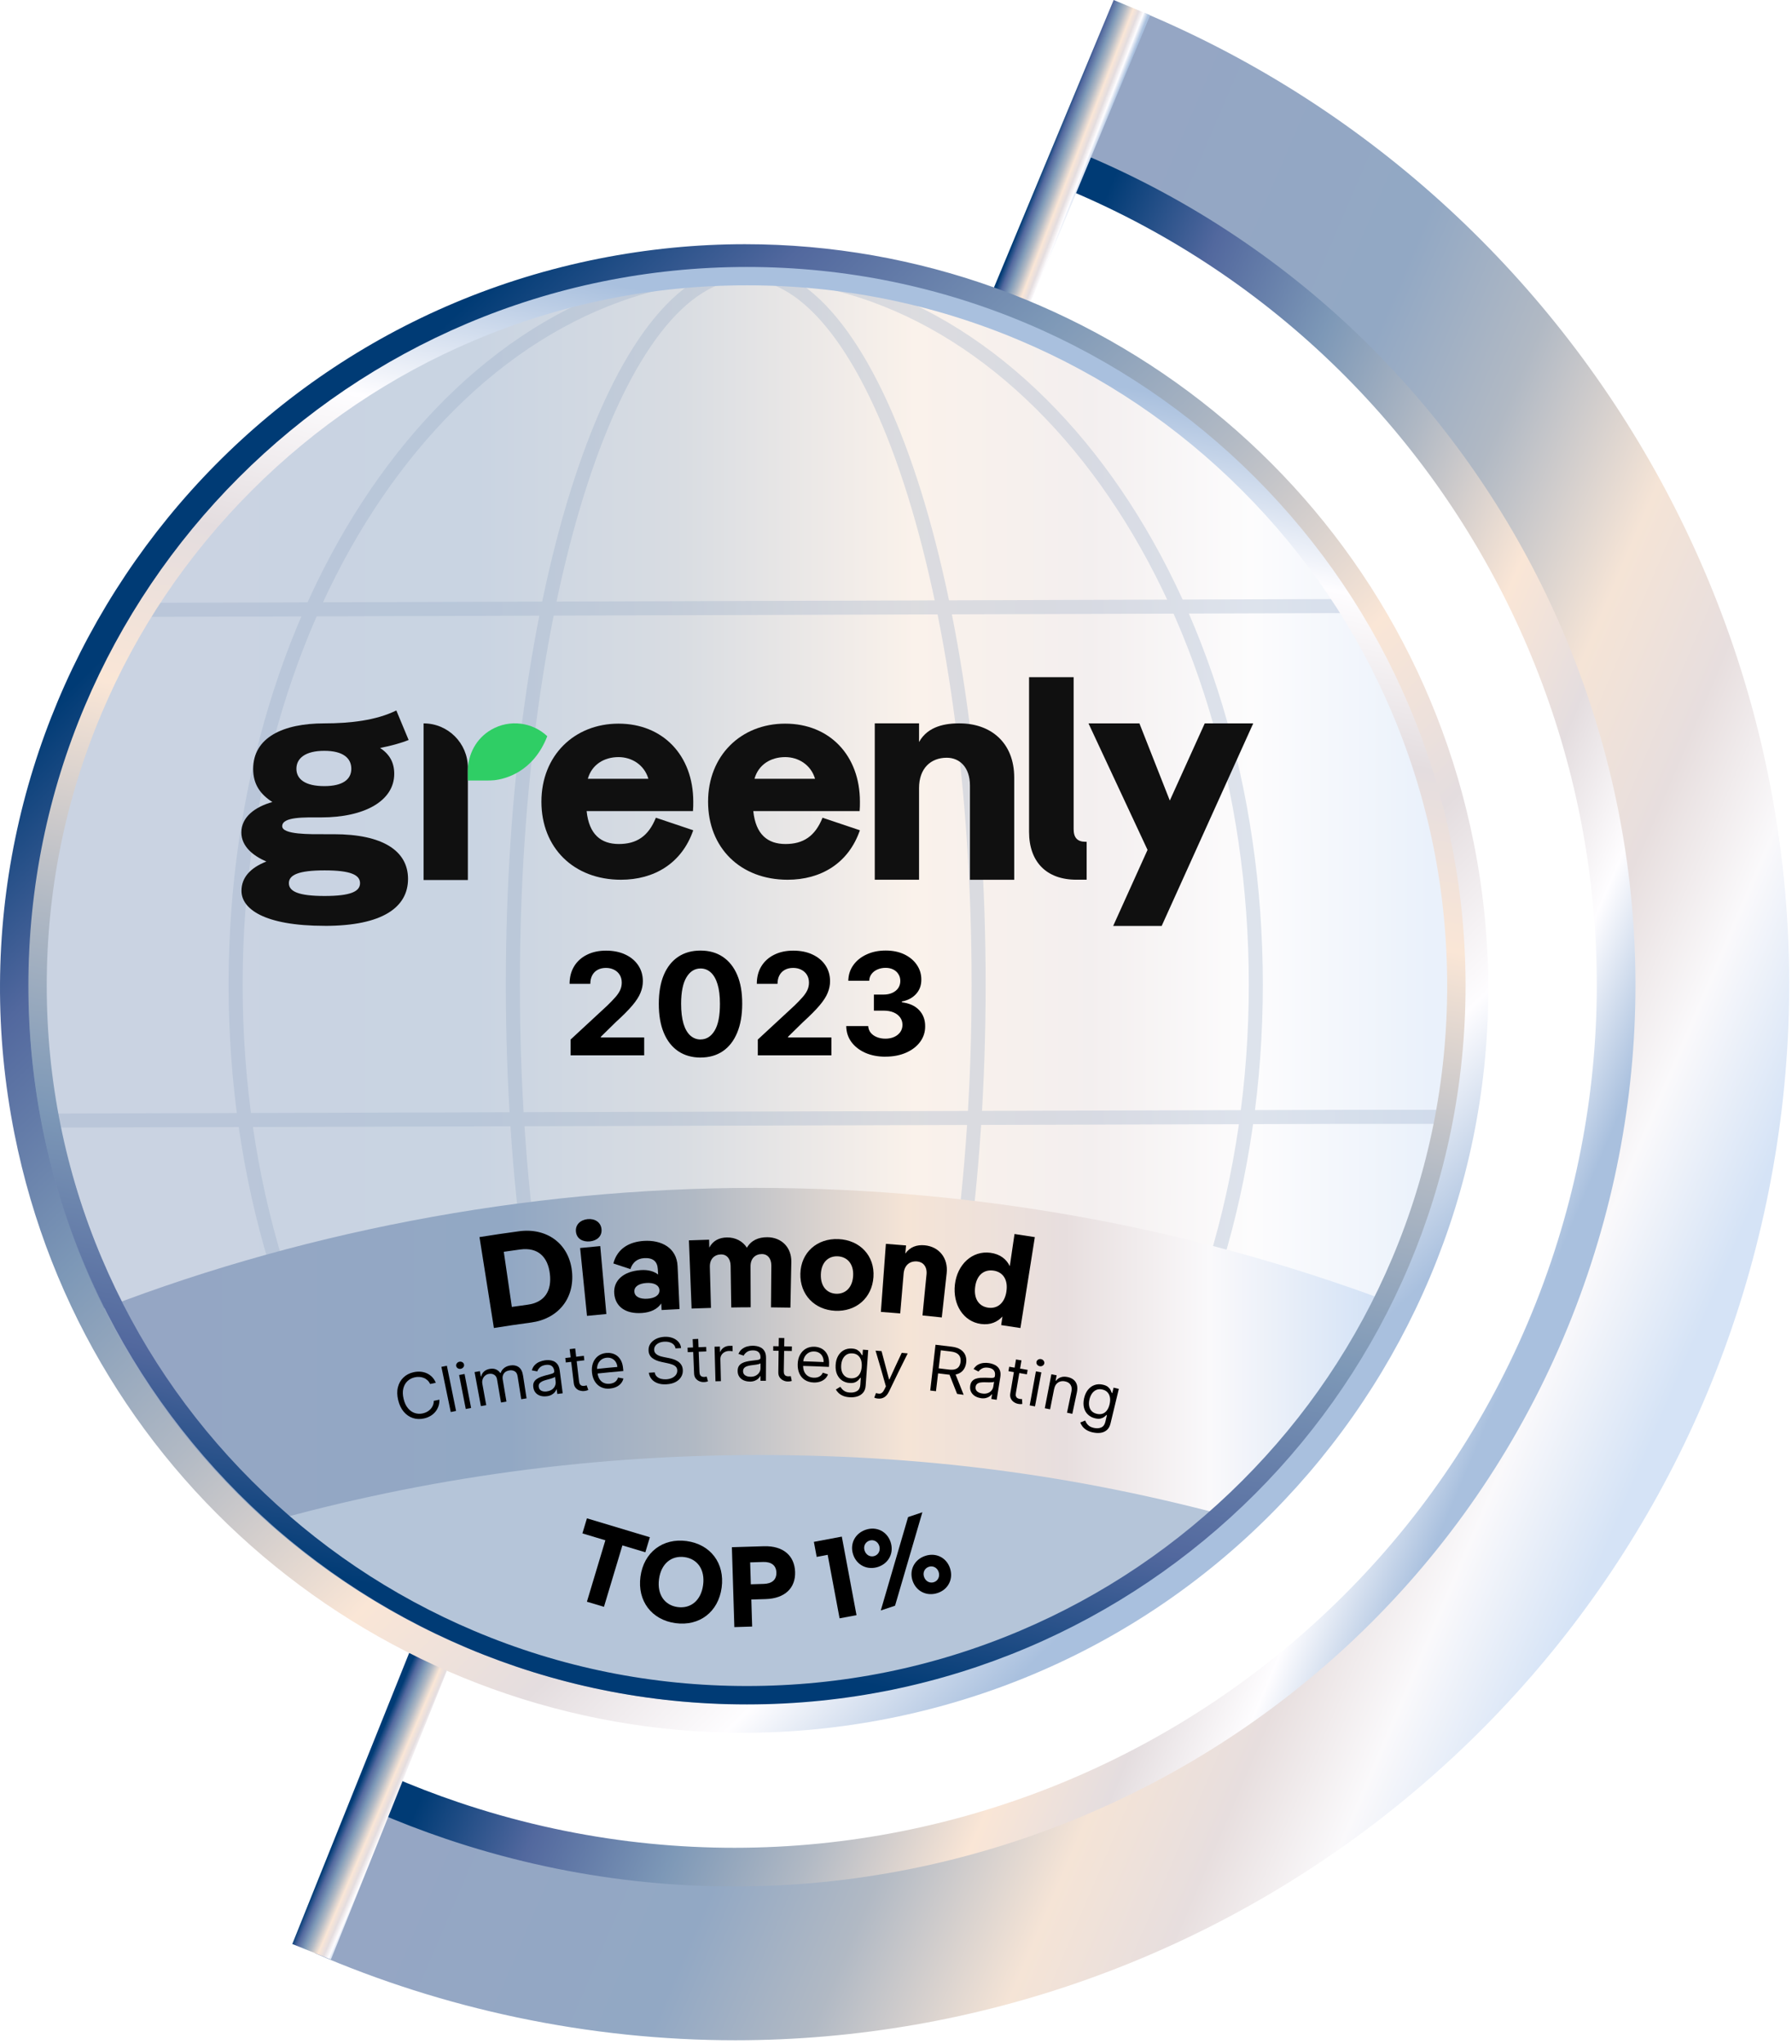 <svg width="235" height="268" viewBox="0 0 235 268" fill="none" xmlns="http://www.w3.org/2000/svg">
<g clip-path="url(#clip0_616_4682)">
<path d="M150.114 1.714L141.183 22.596C196.568 45.867 225.356 108.347 205.823 166.16C189.53 214.384 144.526 244.802 96.298 244.802C84.023 244.802 71.546 242.835 59.275 238.689C56.194 237.646 53.188 236.485 50.256 235.214L41.32 256.109C49.678 259.716 58.513 262.551 67.764 264.501C77.379 266.526 86.976 267.503 96.425 267.503C160.443 267.503 217.91 222.811 231.636 157.675C245.524 91.755 209.969 26.921 150.114 1.714Z" fill="url(#paint0_linear_616_4682)"/>
<path d="M50.25 235.214C53.182 236.485 56.188 237.646 59.269 238.689C119.764 259.129 185.378 226.659 205.822 166.164C225.354 108.351 196.566 45.875 141.181 22.6" stroke="url(#paint1_linear_616_4682)" stroke-width="5.07" stroke-miterlimit="10"/>
<path d="M148.438 0.995L132.328 39.674" stroke="url(#paint2_linear_616_4682)" stroke-width="5.184" stroke-miterlimit="10"/>
<path d="M40.863 255.903L58.169 212.815" stroke="url(#paint3_linear_616_4682)" stroke-width="5.46" stroke-miterlimit="10"/>
<path d="M97.59 226.996C151.38 226.996 194.985 183.391 194.985 129.601C194.985 75.812 151.38 32.206 97.59 32.206C43.8 32.206 0.195 75.812 0.195 129.601C0.195 183.391 43.8 226.996 97.59 226.996Z" fill="url(#paint4_linear_616_4682)"/>
<g opacity="0.3">
<path d="M97.793 222.452C149.356 222.452 191.156 180.652 191.156 129.089C191.156 77.526 149.356 35.725 97.793 35.725C46.23 35.725 4.43 77.526 4.43 129.089C4.43 180.652 46.23 222.452 97.793 222.452Z" stroke="#275088" stroke-width="1.841" stroke-miterlimit="10"/>
<path d="M97.792 222.452C134.736 222.452 164.685 180.652 164.685 129.089C164.685 77.526 134.736 35.725 97.792 35.725C60.848 35.725 30.898 77.526 30.898 129.089C30.898 180.652 60.848 222.452 97.792 222.452Z" stroke="#275088" stroke-width="1.841" stroke-miterlimit="10"/>
<path d="M97.795 222.452C114.662 222.452 128.336 180.652 128.336 129.089C128.336 77.526 114.662 35.725 97.795 35.725C80.928 35.725 67.254 77.526 67.254 129.089C67.254 180.652 80.928 222.452 97.795 222.452Z" stroke="#275088" stroke-width="1.841" stroke-miterlimit="10"/>
<path d="M18.301 79.962L175.481 79.466H176.918" stroke="#275088" stroke-width="1.841" stroke-miterlimit="10"/>
<path d="M4.719 146.925L175.48 146.434H190.88" stroke="#275088" stroke-width="1.841" stroke-miterlimit="10"/>
<path d="M22.172 183.501L173.997 183.01" stroke="#275088" stroke-width="1.841" stroke-miterlimit="10"/>
</g>
<g opacity="0.5">
<path d="M98.008 220.892C148.841 220.892 190.048 179.684 190.048 128.852C190.048 78.02 148.841 36.812 98.008 36.812C47.176 36.812 5.969 78.02 5.969 128.852C5.969 179.684 47.176 220.892 98.008 220.892Z" fill="white"/>
</g>
<path d="M153.409 104.968L149.421 94.844H142.742L150.486 111.432L145.981 121.402H152.34L164.348 94.844H157.989L153.405 104.968H153.409Z" fill="#101010"/>
<path d="M142.5 115.345V110.367H142.338C141.273 110.367 140.795 109.815 140.795 108.706V88.788H134.949V109.061C134.949 113.01 137.241 115.341 141.15 115.341H142.496L142.5 115.345Z" fill="#101010"/>
<path d="M125.833 94.84C124.076 94.84 121.705 95.156 120.522 97.29V94.84H114.715V115.345H120.522V103.337C120.522 100.73 122.064 99.35 124.155 99.35C125.855 99.35 127.196 100.612 127.196 102.983V115.35H133.003V101.957C133.003 97.334 129.9 94.844 125.829 94.844L125.833 94.84Z" fill="#101010"/>
<path d="M81.159 110.661C78.827 110.661 77.249 109.425 76.929 106.348H90.874C90.914 105.971 90.914 105.485 90.914 105.112C90.914 99.038 86.926 94.879 81.115 94.879C75.303 94.879 71 99.078 71 105.112C71 111.147 75.229 115.345 81.43 115.345C85.778 115.345 89.411 113.207 90.909 108.859L86.01 107.212C85.024 109.683 83.442 110.661 81.15 110.661H81.159ZM81.119 99.266C82.806 99.266 84.476 100.239 85.028 102.106H77.087C77.6 100.274 79.191 99.266 81.115 99.266H81.119Z" fill="#101010"/>
<path d="M103.014 110.661C100.682 110.661 99.105 109.425 98.785 106.348H112.73C112.769 105.971 112.769 105.485 112.769 105.112C112.769 99.038 108.781 94.879 102.97 94.879C97.159 94.879 92.856 99.078 92.856 105.112C92.856 111.147 97.085 115.345 103.286 115.345C107.633 115.345 111.266 113.207 112.765 108.859L107.865 107.212C106.879 109.683 105.297 110.661 103.005 110.661H103.014ZM102.974 99.266C104.662 99.266 106.331 100.239 106.884 102.106H98.943C99.455 100.274 101.046 99.266 102.97 99.266H102.974Z" fill="#101010"/>
<path d="M42.608 121.393C50.203 121.393 53.508 118.93 53.508 115.236C53.508 111.541 50.164 109.376 43.787 109.376H42.608C40.68 109.376 37.008 109.447 37.008 108.325C37.008 107.054 40.01 107.172 42.135 107.172C47.802 107.172 51.698 105.007 51.698 101.462C51.698 99.932 51.066 98.885 49.848 98.065C51.185 97.802 52.482 97.469 53.586 97.022L51.974 93.148C49.34 94.454 45.904 94.844 42.521 94.844C37.13 94.844 33.199 96.685 33.199 100.826C33.199 102.842 34.146 104.148 35.719 105.156C33.436 105.792 31.652 107.128 31.652 109.144C31.652 110.972 33.199 112.212 34.93 112.957C32.844 113.776 31.666 115.047 31.666 116.8C31.666 119.114 34.54 121.389 42.604 121.389L42.608 121.393ZM42.529 103.07C40.049 103.07 38.87 102.176 38.87 100.796C38.87 99.415 40.049 98.442 42.529 98.442C45.01 98.442 46.071 99.415 46.071 100.796C46.071 102.176 44.971 103.07 42.529 103.07ZM42.569 117.475C39.146 117.475 37.884 116.879 37.884 115.797C37.884 114.714 39.142 114.118 42.569 114.118C45.996 114.118 47.214 114.714 47.214 115.797C47.214 116.879 45.996 117.475 42.569 117.475Z" fill="#101010"/>
<path d="M61.354 100.651V115.38H55.547V94.844C58.755 94.844 61.354 97.443 61.354 100.651Z" fill="#101010"/>
<path d="M64.787 102.303C66.234 102.141 69.919 101.26 71.769 96.527C69.836 94.7 66.86 94.27 64.437 95.664C62.421 96.821 61.352 98.933 61.352 101.102V102.334H63.762C64.104 102.334 64.446 102.334 64.787 102.299V102.303Z" fill="#2FCE65"/>
<path d="M74.827 138.362V136.298L79.647 131.836C80.055 131.437 80.401 131.083 80.677 130.767C80.962 130.451 81.172 130.14 81.317 129.834C81.462 129.527 81.536 129.194 81.536 128.834C81.536 128.44 81.444 128.098 81.265 127.809C81.085 127.52 80.835 127.296 80.524 127.143C80.213 126.985 79.858 126.906 79.459 126.906C79.06 126.906 78.683 126.989 78.376 127.156C78.07 127.322 77.829 127.563 77.662 127.879C77.496 128.19 77.412 128.563 77.412 128.996H74.695C74.695 128.111 74.897 127.34 75.296 126.687C75.699 126.034 76.26 125.53 76.983 125.175C77.706 124.816 78.539 124.64 79.481 124.64C80.423 124.64 81.295 124.811 82.014 125.157C82.737 125.495 83.298 125.968 83.701 126.573C84.104 127.178 84.302 127.87 84.302 128.65C84.302 129.163 84.201 129.667 83.995 130.162C83.798 130.662 83.443 131.214 82.93 131.823C82.417 132.428 81.698 133.151 80.769 133.997L78.793 135.934V136.026H84.477V138.366H74.822L74.827 138.362ZM91.866 138.66C90.731 138.655 89.749 138.375 88.929 137.818C88.114 137.262 87.483 136.46 87.045 135.404C86.607 134.352 86.392 133.081 86.396 131.6C86.396 130.123 86.615 128.865 87.049 127.826C87.492 126.788 88.119 125.995 88.934 125.451C89.753 124.903 90.731 124.632 91.861 124.632C92.992 124.632 93.969 124.903 94.784 125.451C95.604 125.999 96.235 126.792 96.678 127.831C97.12 128.865 97.335 130.123 97.331 131.6C97.331 133.085 97.111 134.356 96.669 135.408C96.231 136.46 95.608 137.266 94.789 137.823C93.974 138.379 92.996 138.655 91.861 138.655L91.866 138.66ZM91.866 136.284C92.641 136.284 93.259 135.894 93.724 135.114C94.188 134.334 94.416 133.164 94.412 131.604C94.412 130.579 94.307 129.724 94.096 129.04C93.89 128.357 93.592 127.844 93.211 127.498C92.83 127.151 92.383 126.981 91.87 126.981C91.099 126.981 90.481 127.366 90.021 128.138C89.556 128.909 89.324 130.061 89.32 131.604C89.32 132.643 89.425 133.51 89.631 134.212C89.841 134.904 90.139 135.421 90.525 135.772C90.91 136.114 91.357 136.289 91.874 136.289L91.866 136.284ZM99.377 138.362V136.298L104.198 131.836C104.605 131.437 104.952 131.083 105.228 130.767C105.508 130.451 105.723 130.14 105.868 129.834C106.012 129.527 106.087 129.194 106.087 128.834C106.087 128.44 105.995 128.098 105.815 127.809C105.635 127.52 105.385 127.296 105.074 127.143C104.763 126.985 104.408 126.906 104.009 126.906C103.593 126.906 103.234 126.989 102.927 127.156C102.62 127.322 102.379 127.563 102.213 127.879C102.046 128.19 101.963 128.563 101.963 128.996H99.246C99.246 128.111 99.447 127.34 99.846 126.687C100.249 126.034 100.81 125.53 101.533 125.175C102.256 124.816 103.089 124.64 104.031 124.64C104.973 124.64 105.846 124.811 106.564 125.157C107.287 125.495 107.848 125.968 108.252 126.573C108.65 127.178 108.852 127.87 108.852 128.65C108.852 129.163 108.751 129.667 108.545 130.162C108.348 130.662 107.993 131.214 107.48 131.823C106.967 132.428 106.249 133.151 105.32 133.997L103.343 135.934V136.026H109.027V138.366H99.373L99.377 138.362ZM116.109 138.546C115.123 138.546 114.242 138.375 113.471 138.037C112.704 137.691 112.099 137.222 111.652 136.622C111.21 136.017 110.986 135.32 110.973 134.531H113.857C113.874 134.86 113.984 135.154 114.181 135.404C114.383 135.649 114.654 135.842 114.987 135.978C115.32 136.114 115.702 136.184 116.118 136.184C116.534 136.184 116.942 136.105 117.275 135.951C117.608 135.798 117.871 135.583 118.064 135.312C118.252 135.04 118.349 134.724 118.349 134.365C118.349 134.006 118.248 133.686 118.046 133.405C117.849 133.125 117.56 132.901 117.187 132.743C116.819 132.586 116.377 132.507 115.864 132.507H114.602V130.403H115.864C116.298 130.403 116.679 130.329 117.008 130.18C117.341 130.031 117.604 129.82 117.788 129.557C117.972 129.286 118.064 128.975 118.064 128.62C118.064 128.265 117.981 127.98 117.818 127.726C117.661 127.467 117.433 127.261 117.143 127.116C116.859 126.972 116.521 126.897 116.14 126.897C115.759 126.897 115.395 126.967 115.075 127.108C114.751 127.244 114.497 127.441 114.299 127.695C114.102 127.949 114.001 128.251 113.988 128.593H111.245C111.258 127.813 111.481 127.125 111.911 126.529C112.34 125.933 112.923 125.469 113.655 125.136C114.391 124.794 115.22 124.627 116.149 124.627C117.078 124.627 117.902 124.798 118.603 125.136C119.304 125.477 119.847 125.933 120.237 126.512C120.628 127.086 120.825 127.726 120.82 128.444C120.825 129.202 120.588 129.834 120.115 130.342C119.641 130.85 119.028 131.17 118.27 131.306V131.411C119.265 131.538 120.023 131.884 120.544 132.45C121.066 133.011 121.329 133.712 121.324 134.553C121.329 135.325 121.105 136.008 120.658 136.609C120.216 137.209 119.598 137.678 118.813 138.024C118.029 138.366 117.13 138.541 116.114 138.541L116.109 138.546Z" fill="black"/>
<path d="M17.84 175.687C32.341 203.704 60.963 221.65 98.704 222.228C135.981 222.803 162.959 202.135 178.088 173.623L17.84 175.687Z" fill="#B5C5D9"/>
<g filter="url(#filter0_d_616_4682)">
<path d="M32.496 197.476C53.659 191.271 76.171 187.927 99.516 187.927C122.861 187.927 143.437 190.991 163.798 196.692C173.194 188.23 179.601 178.737 184.654 168.772C158.271 158.547 129.356 152.903 99.03 152.903C68.703 152.903 38.289 158.841 11.359 169.578C16.18 179.303 23.152 188.62 32.496 197.476Z" fill="url(#paint5_linear_616_4682)"/>
</g>
<path d="M57.155 181.297C56.857 181.362 56.708 181.393 56.405 181.459C56.318 181.262 56.199 181.099 56.055 180.968C55.91 180.836 55.748 180.731 55.568 180.661C55.389 180.587 55.196 180.547 54.994 180.534C54.792 180.521 54.587 180.538 54.38 180.587C54.004 180.67 53.688 180.841 53.425 181.091C53.162 181.34 52.987 181.665 52.891 182.055C52.794 182.449 52.807 182.901 52.93 183.409C53.048 183.917 53.241 184.329 53.5 184.636C53.758 184.947 54.056 185.158 54.394 185.267C54.731 185.377 55.086 185.394 55.45 185.311C55.651 185.267 55.84 185.197 56.011 185.101C56.186 185.004 56.335 184.886 56.467 184.746C56.598 184.605 56.699 184.443 56.773 184.264C56.848 184.084 56.883 183.887 56.883 183.672C57.176 183.606 57.325 183.575 57.623 183.514C57.632 183.83 57.589 184.119 57.492 184.391C57.396 184.662 57.26 184.903 57.08 185.118C56.9 185.333 56.686 185.513 56.436 185.657C56.186 185.802 55.91 185.911 55.603 185.977C55.09 186.091 54.604 186.073 54.144 185.924C53.684 185.771 53.289 185.499 52.947 185.101C52.61 184.702 52.365 184.193 52.216 183.575C52.067 182.953 52.053 182.392 52.181 181.884C52.308 181.376 52.549 180.95 52.904 180.609C53.259 180.267 53.701 180.034 54.231 179.916C54.547 179.846 54.849 179.824 55.147 179.846C55.441 179.872 55.721 179.942 55.98 180.061C56.239 180.179 56.467 180.341 56.668 180.547C56.87 180.753 57.028 181.003 57.15 181.297H57.155Z" fill="black"/>
<path d="M58.602 179.062C59.084 181.433 59.325 182.62 59.807 184.991C59.526 185.048 59.386 185.074 59.11 185.136C58.619 182.765 58.374 181.582 57.883 179.211C58.172 179.149 58.312 179.123 58.602 179.062Z" fill="black"/>
<path d="M60.426 179.469C60.286 179.495 60.159 179.474 60.041 179.403C59.922 179.333 59.852 179.232 59.826 179.105C59.8 178.978 59.826 178.86 59.914 178.746C59.997 178.636 60.107 178.566 60.247 178.54C60.387 178.514 60.519 178.536 60.637 178.606C60.755 178.676 60.825 178.777 60.852 178.904C60.878 179.031 60.847 179.149 60.764 179.259C60.681 179.368 60.571 179.438 60.431 179.465L60.426 179.469ZM61.08 184.737C60.729 182.953 60.554 182.064 60.207 180.284C60.492 180.227 60.637 180.201 60.922 180.144C61.264 181.928 61.434 182.817 61.781 184.601C61.5 184.654 61.36 184.68 61.08 184.737Z" fill="black"/>
<path d="M63.063 184.36C62.73 182.576 62.567 181.682 62.234 179.899C62.511 179.846 62.651 179.82 62.927 179.772C62.979 180.052 63.001 180.192 63.054 180.468C63.076 180.464 63.089 180.46 63.115 180.455C63.168 180.201 63.291 179.986 63.483 179.815C63.676 179.644 63.926 179.531 64.228 179.478C64.535 179.425 64.802 179.447 65.035 179.544C65.263 179.64 65.456 179.802 65.609 180.021C65.626 180.021 65.639 180.017 65.657 180.013C65.736 179.763 65.885 179.548 66.1 179.373C66.314 179.197 66.591 179.079 66.928 179.027C67.344 178.961 67.708 179.027 68.01 179.237C68.313 179.447 68.506 179.815 68.589 180.341C68.773 181.542 68.865 182.142 69.053 183.343C68.773 183.387 68.633 183.409 68.352 183.453C68.164 182.252 68.067 181.652 67.879 180.451C67.826 180.122 67.695 179.899 67.484 179.785C67.274 179.671 67.042 179.636 66.788 179.68C66.459 179.732 66.222 179.868 66.073 180.087C65.924 180.306 65.876 180.56 65.924 180.85C66.122 182.015 66.218 182.598 66.415 183.764C66.13 183.812 65.986 183.834 65.701 183.887C65.49 182.66 65.385 182.05 65.175 180.823C65.131 180.569 65.008 180.376 64.811 180.254C64.614 180.127 64.377 180.087 64.106 180.135C63.922 180.166 63.755 180.245 63.611 180.372C63.466 180.495 63.361 180.648 63.295 180.836C63.229 181.021 63.216 181.222 63.255 181.441C63.457 182.559 63.562 183.115 63.764 184.233C63.483 184.285 63.343 184.307 63.063 184.36Z" fill="black"/>
<path d="M71.701 183.063C71.411 183.102 71.14 183.085 70.89 183.015C70.64 182.94 70.425 182.813 70.259 182.625C70.088 182.44 69.983 182.199 69.939 181.91C69.9 181.652 69.921 181.437 70 181.262C70.079 181.086 70.202 180.937 70.364 180.823C70.526 180.705 70.71 180.609 70.916 180.534C71.122 180.46 71.332 180.39 71.543 180.333C71.819 180.258 72.047 180.201 72.218 180.157C72.393 180.113 72.516 180.065 72.59 180.008C72.665 179.951 72.695 179.868 72.682 179.758C72.682 179.75 72.682 179.745 72.682 179.737C72.643 179.447 72.533 179.233 72.349 179.097C72.165 178.961 71.907 178.913 71.578 178.956C71.236 179.005 70.978 179.114 70.802 179.285C70.627 179.456 70.513 179.631 70.46 179.807C70.176 179.754 70.031 179.723 69.746 179.671C69.825 179.382 69.956 179.145 70.141 178.961C70.32 178.777 70.531 178.637 70.763 178.545C70.995 178.448 71.232 178.387 71.468 178.352C71.617 178.33 71.793 178.325 71.994 178.33C72.196 178.339 72.393 178.382 72.59 178.461C72.787 178.545 72.963 178.68 73.112 178.878C73.261 179.075 73.357 179.351 73.405 179.71C73.559 180.898 73.638 181.489 73.791 182.677C73.511 182.712 73.37 182.734 73.085 182.769C73.055 182.524 73.037 182.405 73.002 182.16C72.989 182.16 72.98 182.16 72.967 182.164C72.932 182.27 72.866 182.384 72.77 182.511C72.674 182.638 72.538 182.752 72.362 182.857C72.187 182.962 71.968 183.032 71.701 183.067V183.063ZM71.723 182.427C72.003 182.388 72.231 182.3 72.406 182.169C72.586 182.037 72.713 181.875 72.787 181.695C72.862 181.511 72.888 181.327 72.866 181.139C72.831 180.885 72.814 180.758 72.783 180.508C72.757 180.547 72.695 180.587 72.599 180.631C72.503 180.674 72.389 180.714 72.257 180.753C72.13 180.793 72.003 180.828 71.88 180.858C71.758 180.889 71.661 180.915 71.587 180.937C71.407 180.986 71.24 181.047 71.087 181.121C70.934 181.196 70.82 181.292 70.737 181.406C70.653 181.52 70.627 181.669 70.653 181.844C70.688 182.086 70.807 182.252 71.004 182.348C71.205 182.445 71.442 182.471 71.727 182.432L71.723 182.427Z" fill="black"/>
<path d="M76.561 177.764C76.587 178.001 76.601 178.115 76.627 178.352C75.658 178.461 75.172 178.518 74.203 178.641C74.173 178.404 74.16 178.29 74.129 178.054C75.102 177.931 75.588 177.874 76.561 177.764ZM74.707 176.888C74.997 176.853 75.141 176.835 75.43 176.8C75.632 178.518 75.733 179.377 75.934 181.095C75.956 181.292 76.005 181.433 76.075 181.525C76.145 181.617 76.228 181.669 76.325 181.691C76.421 181.713 76.522 181.717 76.627 181.704C76.706 181.695 76.767 181.682 76.815 181.669C76.864 181.656 76.903 181.643 76.934 181.634C77.021 181.875 77.061 181.998 77.148 182.239C77.105 182.261 77.039 182.287 76.956 182.313C76.872 182.34 76.763 182.362 76.631 182.379C76.434 182.401 76.233 182.379 76.031 182.322C75.829 182.265 75.658 182.151 75.514 181.993C75.369 181.836 75.277 181.625 75.246 181.367C75.027 179.574 74.922 178.676 74.703 176.884L74.707 176.888Z" fill="black"/>
<path d="M80.021 182.059C79.579 182.103 79.189 182.046 78.847 181.884C78.505 181.726 78.233 181.481 78.023 181.152C77.813 180.823 77.681 180.429 77.633 179.964C77.585 179.504 77.624 179.083 77.764 178.711C77.9 178.338 78.119 178.036 78.413 177.804C78.711 177.572 79.07 177.436 79.495 177.392C79.741 177.37 79.986 177.383 80.232 177.44C80.477 177.497 80.705 177.602 80.92 177.76C81.13 177.918 81.31 178.137 81.45 178.413C81.59 178.689 81.682 179.04 81.717 179.465C81.726 179.583 81.735 179.64 81.744 179.758C80.311 179.885 79.596 179.956 78.163 180.105C78.137 179.864 78.124 179.745 78.097 179.504C79.241 179.381 79.815 179.324 80.959 179.224C80.937 178.97 80.863 178.746 80.74 178.558C80.617 178.365 80.455 178.225 80.249 178.124C80.043 178.023 79.815 177.992 79.552 178.014C79.267 178.04 79.026 178.137 78.829 178.29C78.636 178.448 78.492 178.641 78.404 178.869C78.317 179.097 78.286 179.338 78.312 179.587C78.33 179.745 78.338 179.828 78.356 179.986C78.391 180.328 78.483 180.609 78.628 180.832C78.772 181.056 78.961 181.218 79.189 181.319C79.416 181.419 79.675 181.454 79.96 181.428C80.144 181.411 80.311 181.367 80.46 181.301C80.609 181.235 80.731 181.143 80.828 181.029C80.928 180.915 81.003 180.775 81.047 180.613C81.327 180.661 81.468 180.687 81.752 180.74C81.7 180.972 81.595 181.183 81.441 181.371C81.288 181.56 81.091 181.709 80.85 181.827C80.609 181.945 80.332 182.02 80.021 182.05V182.059Z" fill="black"/>
<path d="M88.583 176.774C88.53 176.476 88.368 176.252 88.096 176.103C87.825 175.954 87.496 175.889 87.115 175.911C86.834 175.928 86.593 175.985 86.392 176.086C86.19 176.187 86.032 176.314 85.927 176.476C85.822 176.634 85.774 176.809 85.787 177.002C85.796 177.164 85.848 177.3 85.936 177.409C86.023 177.519 86.133 177.607 86.264 177.677C86.396 177.742 86.532 177.799 86.672 177.839C86.812 177.878 86.944 177.909 87.062 177.931C87.321 177.984 87.448 178.005 87.706 178.058C87.873 178.089 88.057 178.137 88.258 178.198C88.46 178.26 88.662 178.347 88.85 178.466C89.039 178.58 89.201 178.733 89.328 178.921C89.455 179.11 89.529 179.346 89.543 179.631C89.56 179.96 89.486 180.258 89.323 180.53C89.161 180.801 88.92 181.025 88.6 181.196C88.276 181.371 87.882 181.468 87.408 181.498C86.97 181.525 86.585 181.481 86.256 181.362C85.927 181.244 85.66 181.069 85.458 180.832C85.257 180.595 85.134 180.315 85.086 179.986C85.397 179.964 85.55 179.956 85.857 179.934C85.892 180.162 85.984 180.341 86.133 180.482C86.282 180.622 86.462 180.718 86.677 180.78C86.891 180.836 87.124 180.858 87.369 180.845C87.654 180.828 87.908 180.766 88.127 180.666C88.351 180.56 88.522 180.425 88.644 180.254C88.767 180.083 88.824 179.885 88.815 179.666C88.806 179.465 88.741 179.307 88.618 179.184C88.495 179.066 88.337 178.97 88.145 178.904C87.952 178.834 87.746 178.777 87.522 178.733C87.211 178.667 87.053 178.632 86.742 178.566C86.247 178.461 85.848 178.295 85.546 178.062C85.243 177.83 85.077 177.51 85.051 177.103C85.029 176.765 85.103 176.463 85.278 176.195C85.454 175.928 85.699 175.713 86.015 175.556C86.33 175.394 86.694 175.301 87.097 175.275C87.505 175.249 87.873 175.301 88.197 175.42C88.522 175.543 88.784 175.718 88.982 175.95C89.179 176.182 89.293 176.45 89.315 176.752C89.021 176.765 88.872 176.774 88.579 176.792L88.583 176.774Z" fill="black"/>
<path d="M92.609 176.599C92.618 176.835 92.623 176.954 92.627 177.19C91.654 177.221 91.163 177.243 90.19 177.287C90.182 177.05 90.173 176.932 90.164 176.695C91.141 176.651 91.632 176.634 92.609 176.599ZM90.835 175.578C91.128 175.564 91.273 175.56 91.562 175.547C91.628 177.278 91.659 178.141 91.724 179.868C91.733 180.065 91.768 180.21 91.829 180.306C91.891 180.403 91.97 180.464 92.066 180.495C92.162 180.525 92.259 180.538 92.364 180.534C92.443 180.534 92.509 180.525 92.557 180.512C92.605 180.503 92.644 180.495 92.675 180.486C92.741 180.736 92.776 180.858 92.842 181.108C92.793 181.126 92.728 181.148 92.644 181.17C92.557 181.191 92.452 181.205 92.32 181.209C92.119 181.218 91.921 181.183 91.729 181.104C91.536 181.025 91.369 180.902 91.238 180.736C91.106 180.569 91.032 180.35 91.023 180.087C90.948 178.282 90.909 177.379 90.835 175.578Z" fill="black"/>
<path d="M93.826 181.104C93.778 179.29 93.751 178.382 93.703 176.568C93.984 176.559 94.124 176.555 94.404 176.551C94.413 176.827 94.413 176.962 94.422 177.234C94.439 177.234 94.453 177.234 94.47 177.234C94.549 177.006 94.702 176.822 94.921 176.678C95.145 176.533 95.395 176.458 95.68 176.454C95.732 176.454 95.798 176.454 95.881 176.454C95.96 176.454 96.021 176.454 96.061 176.458C96.065 176.743 96.07 176.884 96.074 177.168C96.048 177.164 95.995 177.155 95.907 177.142C95.82 177.129 95.728 177.125 95.631 177.129C95.403 177.129 95.202 177.182 95.022 177.278C94.847 177.374 94.707 177.501 94.61 177.664C94.51 177.826 94.466 178.01 94.47 178.216C94.496 179.364 94.51 179.938 94.54 181.086C94.255 181.095 94.115 181.095 93.83 181.104H93.826Z" fill="black"/>
<path d="M98.325 181.139C98.032 181.139 97.769 181.086 97.528 180.981C97.287 180.876 97.098 180.718 96.954 180.512C96.809 180.306 96.739 180.056 96.734 179.758C96.734 179.5 96.783 179.285 96.883 179.123C96.989 178.961 97.124 178.829 97.3 178.737C97.475 178.641 97.668 178.571 97.883 178.523C98.097 178.474 98.312 178.435 98.527 178.409C98.812 178.374 99.04 178.343 99.219 178.325C99.399 178.308 99.526 178.277 99.609 178.229C99.692 178.185 99.732 178.106 99.732 177.992V177.97C99.732 177.677 99.653 177.453 99.487 177.291C99.324 177.129 99.075 177.05 98.742 177.05C98.395 177.05 98.128 177.125 97.931 177.274C97.734 177.423 97.598 177.576 97.523 177.742C97.247 177.65 97.111 177.602 96.835 177.515C96.954 177.239 97.116 177.019 97.322 176.866C97.528 176.713 97.751 176.599 97.992 176.537C98.238 176.472 98.479 176.441 98.715 176.441C98.869 176.441 99.04 176.458 99.241 176.494C99.438 176.529 99.631 176.599 99.815 176.704C99.999 176.809 100.153 176.971 100.275 177.186C100.398 177.401 100.455 177.69 100.455 178.049C100.446 179.246 100.446 179.842 100.438 181.038C100.153 181.038 100.012 181.038 99.728 181.038C99.728 180.793 99.728 180.67 99.728 180.425C99.714 180.425 99.706 180.425 99.692 180.425C99.644 180.521 99.565 180.626 99.451 180.74C99.338 180.854 99.189 180.946 99.004 181.025C98.82 181.104 98.593 181.143 98.325 181.148V181.139ZM98.43 180.512C98.711 180.512 98.948 180.455 99.14 180.346C99.333 180.236 99.482 180.096 99.583 179.925C99.684 179.754 99.732 179.574 99.732 179.386C99.732 179.132 99.732 179.005 99.732 178.746C99.701 178.781 99.635 178.812 99.535 178.842C99.434 178.869 99.316 178.895 99.184 178.917C99.053 178.939 98.921 178.956 98.799 178.97C98.676 178.983 98.575 178.996 98.496 179.009C98.312 179.035 98.137 179.07 97.975 179.127C97.812 179.18 97.685 179.259 97.589 179.364C97.493 179.469 97.444 179.609 97.444 179.785C97.444 180.026 97.541 180.21 97.725 180.328C97.909 180.451 98.141 180.508 98.426 180.508L98.43 180.512Z" fill="black"/>
<path d="M103.848 176.542C103.844 176.778 103.839 176.897 103.835 177.133C102.862 177.111 102.371 177.103 101.398 177.094C101.398 176.857 101.398 176.739 101.403 176.502C102.38 176.511 102.871 176.52 103.848 176.542ZM102.13 175.424C102.424 175.424 102.569 175.429 102.858 175.437C102.827 177.168 102.814 178.032 102.783 179.763C102.783 179.96 102.805 180.109 102.867 180.205C102.924 180.302 102.998 180.372 103.09 180.403C103.182 180.438 103.283 180.455 103.384 180.455C103.463 180.455 103.528 180.455 103.577 180.446C103.625 180.438 103.669 180.433 103.699 180.429C103.752 180.679 103.778 180.806 103.831 181.06C103.782 181.078 103.712 181.095 103.629 181.108C103.541 181.126 103.432 181.13 103.3 181.13C103.099 181.13 102.906 181.082 102.718 180.99C102.529 180.902 102.371 180.771 102.249 180.595C102.126 180.42 102.065 180.201 102.069 179.938C102.095 178.133 102.108 177.23 102.13 175.424Z" fill="black"/>
<path d="M106.693 181.262C106.25 181.244 105.869 181.134 105.553 180.933C105.238 180.727 104.997 180.451 104.835 180.096C104.673 179.741 104.594 179.333 104.607 178.869C104.62 178.404 104.716 177.997 104.905 177.646C105.093 177.295 105.348 177.024 105.672 176.835C105.996 176.647 106.373 176.559 106.798 176.572C107.044 176.581 107.285 176.629 107.521 176.717C107.758 176.805 107.968 176.94 108.157 177.129C108.345 177.313 108.49 177.554 108.595 177.848C108.696 178.141 108.74 178.501 108.718 178.926C108.713 179.044 108.709 179.101 108.704 179.219C107.267 179.154 106.553 179.123 105.115 179.083C105.124 178.842 105.124 178.72 105.133 178.479C106.281 178.514 106.855 178.531 108.003 178.584C108.016 178.33 107.973 178.097 107.876 177.891C107.78 177.685 107.64 177.523 107.451 177.396C107.263 177.274 107.039 177.203 106.776 177.195C106.487 177.186 106.237 177.243 106.022 177.374C105.808 177.506 105.641 177.677 105.523 177.891C105.404 178.106 105.343 178.338 105.334 178.588C105.33 178.75 105.326 178.829 105.321 178.991C105.312 179.333 105.365 179.627 105.479 179.868C105.593 180.109 105.755 180.293 105.97 180.424C106.185 180.556 106.43 180.626 106.719 180.635C106.908 180.644 107.074 180.622 107.228 180.578C107.381 180.53 107.517 180.46 107.631 180.359C107.745 180.258 107.837 180.131 107.902 179.977C108.174 180.065 108.31 180.109 108.582 180.197C108.498 180.42 108.367 180.617 108.192 180.779C108.016 180.942 107.797 181.069 107.543 181.152C107.289 181.235 107.004 181.275 106.693 181.262Z" fill="black"/>
<path d="M111.436 183.199C111.099 183.177 110.809 183.12 110.568 183.019C110.332 182.918 110.134 182.795 109.977 182.646C109.823 182.497 109.701 182.344 109.613 182.182C109.845 182.037 109.964 181.967 110.196 181.823C110.257 181.91 110.332 182.007 110.424 182.121C110.516 182.234 110.643 182.335 110.809 182.423C110.976 182.511 111.195 182.568 111.471 182.581C111.839 182.603 112.15 182.537 112.405 182.375C112.659 182.213 112.795 181.945 112.821 181.568C112.847 181.2 112.86 181.016 112.882 180.648C112.86 180.648 112.847 180.648 112.821 180.648C112.764 180.727 112.681 180.823 112.58 180.937C112.475 181.051 112.334 181.148 112.15 181.231C111.966 181.314 111.725 181.345 111.427 181.327C111.055 181.305 110.726 181.2 110.441 181.007C110.156 180.819 109.937 180.552 109.779 180.214C109.626 179.877 109.56 179.469 109.582 178.996C109.604 178.531 109.709 178.133 109.898 177.795C110.086 177.458 110.336 177.203 110.647 177.033C110.958 176.862 111.313 176.787 111.712 176.809C112.019 176.827 112.26 176.892 112.435 177.002C112.61 177.111 112.742 177.23 112.83 177.361C112.917 177.493 112.987 177.598 113.036 177.677C113.066 177.677 113.079 177.677 113.11 177.681C113.128 177.392 113.141 177.247 113.158 176.962C113.439 176.98 113.579 176.993 113.855 177.011C113.719 178.873 113.654 179.807 113.522 181.669C113.496 182.059 113.382 182.37 113.185 182.598C112.987 182.83 112.738 182.993 112.431 183.089C112.124 183.185 111.791 183.221 111.427 183.199H111.436ZM111.567 180.709C111.852 180.727 112.098 180.679 112.304 180.565C112.51 180.451 112.672 180.276 112.79 180.043C112.908 179.811 112.979 179.526 113.005 179.193C113.027 178.869 112.996 178.575 112.913 178.321C112.83 178.062 112.689 177.856 112.501 177.703C112.312 177.55 112.067 177.462 111.773 177.444C111.467 177.427 111.208 177.484 110.998 177.624C110.787 177.76 110.625 177.953 110.507 178.198C110.393 178.444 110.327 178.72 110.31 179.027C110.292 179.342 110.327 179.623 110.415 179.868C110.503 180.113 110.643 180.311 110.836 180.46C111.028 180.609 111.269 180.692 111.567 180.709Z" fill="black"/>
<path d="M115.152 183.369C115.034 183.361 114.929 183.343 114.837 183.317C114.745 183.291 114.683 183.269 114.648 183.247C114.74 183.006 114.784 182.887 114.876 182.646C115.043 182.703 115.192 182.73 115.323 182.73C115.455 182.73 115.578 182.681 115.687 182.585C115.797 182.489 115.906 182.331 116.011 182.112C116.077 181.976 116.108 181.906 116.174 181.77C115.648 179.894 115.376 178.956 114.819 177.085C115.135 177.107 115.288 177.12 115.604 177.146C116.007 178.632 116.204 179.373 116.59 180.858C116.607 180.858 116.621 180.858 116.638 180.858C117.274 179.46 117.598 178.764 118.251 177.374C118.566 177.405 118.72 177.418 119.035 177.449C118.036 179.443 117.545 180.442 116.585 182.445C116.476 182.668 116.353 182.857 116.209 182.997C116.068 183.142 115.906 183.242 115.731 183.304C115.556 183.365 115.363 183.387 115.148 183.369H115.152Z" fill="black"/>
<path d="M121.988 182.327C122.264 179.921 122.405 178.72 122.681 176.314C123.531 176.41 123.96 176.463 124.811 176.568C125.301 176.629 125.696 176.761 125.989 176.962C126.283 177.164 126.489 177.414 126.603 177.712C126.717 178.01 126.748 178.334 126.699 178.689C126.651 179.044 126.533 179.346 126.349 179.596C126.16 179.85 125.906 180.035 125.577 180.148C125.249 180.262 124.846 180.289 124.368 180.227C123.693 180.144 123.351 180.1 122.676 180.021C122.707 179.758 122.725 179.627 122.755 179.364C123.426 179.443 123.759 179.482 124.429 179.566C124.762 179.605 125.034 179.596 125.249 179.526C125.464 179.46 125.63 179.346 125.744 179.184C125.858 179.022 125.932 178.825 125.963 178.584C125.994 178.343 125.976 178.128 125.906 177.935C125.836 177.743 125.705 177.585 125.512 177.458C125.319 177.331 125.052 177.247 124.714 177.203C124.179 177.138 123.912 177.103 123.378 177.041C123.123 179.189 122.996 180.258 122.742 182.405C122.444 182.37 122.299 182.353 122.001 182.318L121.988 182.327ZM125.218 179.982C125.687 181.139 125.919 181.717 126.371 182.879C126.029 182.831 125.854 182.809 125.512 182.76C125.065 181.603 124.837 181.025 124.372 179.872C124.71 179.916 124.881 179.938 125.218 179.982Z" fill="black"/>
<path d="M128.598 183.308C128.309 183.264 128.054 183.172 127.831 183.028C127.612 182.887 127.445 182.703 127.336 182.476C127.226 182.248 127.191 181.989 127.231 181.7C127.266 181.441 127.349 181.24 127.476 181.095C127.603 180.95 127.761 180.841 127.949 180.775C128.138 180.709 128.339 180.67 128.558 180.652C128.778 180.639 128.997 180.635 129.216 180.639C129.501 180.648 129.737 180.657 129.913 180.661C130.092 180.67 130.224 180.661 130.316 180.626C130.403 180.595 130.456 180.521 130.473 180.411C130.473 180.403 130.473 180.398 130.473 180.389C130.517 180.1 130.474 179.864 130.333 179.68C130.197 179.495 129.961 179.377 129.632 179.329C129.29 179.276 129.01 179.311 128.795 179.425C128.58 179.539 128.423 179.675 128.317 179.829C128.059 179.697 127.932 179.627 127.673 179.495C127.835 179.241 128.028 179.048 128.252 178.926C128.48 178.803 128.716 178.729 128.97 178.702C129.22 178.676 129.466 178.68 129.702 178.72C129.851 178.742 130.022 178.786 130.215 178.851C130.403 178.917 130.583 179.013 130.75 179.149C130.916 179.285 131.043 179.465 131.131 179.697C131.219 179.929 131.232 180.223 131.175 180.578C130.986 181.757 130.89 182.348 130.701 183.532C130.421 183.488 130.281 183.466 130 183.422C130.04 183.181 130.057 183.058 130.097 182.813C130.083 182.813 130.075 182.813 130.062 182.809C130 182.896 129.904 182.988 129.772 183.085C129.645 183.177 129.483 183.251 129.286 183.299C129.089 183.348 128.856 183.356 128.593 183.313L128.598 183.308ZM128.799 182.703C129.08 182.747 129.321 182.725 129.531 182.651C129.742 182.572 129.908 182.458 130.031 182.305C130.158 182.151 130.232 181.98 130.263 181.792C130.303 181.538 130.324 181.415 130.364 181.161C130.329 181.191 130.259 181.213 130.154 181.227C130.048 181.24 129.926 181.244 129.794 181.244C129.658 181.244 129.531 181.244 129.404 181.24C129.277 181.24 129.176 181.231 129.097 181.231C128.909 181.231 128.734 181.24 128.563 181.266C128.396 181.292 128.256 181.354 128.146 181.441C128.032 181.529 127.967 181.66 127.94 181.836C127.905 182.077 127.971 182.27 128.133 182.419C128.3 182.568 128.519 182.664 128.799 182.703Z" fill="black"/>
<path d="M134.766 179.609C134.726 179.842 134.704 179.96 134.66 180.192C133.696 180.021 133.214 179.938 132.25 179.78C132.289 179.548 132.307 179.43 132.346 179.197C133.315 179.355 133.797 179.438 134.766 179.609ZM133.232 178.242C133.521 178.29 133.666 178.317 133.955 178.365C133.661 180.07 133.517 180.924 133.223 182.629C133.188 182.822 133.192 182.975 133.236 183.08C133.28 183.185 133.341 183.264 133.429 183.313C133.517 183.361 133.613 183.396 133.714 183.413C133.793 183.426 133.854 183.435 133.907 183.435C133.959 183.435 133.999 183.435 134.029 183.435C134.042 183.694 134.051 183.821 134.064 184.079C134.012 184.088 133.946 184.093 133.854 184.097C133.766 184.097 133.657 184.093 133.525 184.066C133.328 184.031 133.14 183.957 132.969 183.838C132.793 183.724 132.658 183.567 132.566 183.378C132.469 183.185 132.443 182.962 132.487 182.699C132.789 180.92 132.938 180.026 133.236 178.246L133.232 178.242Z" fill="black"/>
<path d="M136.351 179.127C136.211 179.101 136.097 179.035 136.013 178.926C135.93 178.816 135.899 178.698 135.921 178.571C135.943 178.444 136.013 178.343 136.132 178.268C136.25 178.194 136.377 178.172 136.517 178.198C136.658 178.225 136.772 178.29 136.855 178.404C136.938 178.514 136.969 178.632 136.947 178.759C136.925 178.886 136.85 178.987 136.736 179.057C136.623 179.127 136.491 179.154 136.351 179.127ZM135.032 184.268C135.36 182.48 135.523 181.59 135.847 179.802C136.132 179.855 136.276 179.881 136.561 179.934C136.228 181.717 136.062 182.611 135.729 184.395C135.448 184.342 135.308 184.316 135.027 184.264L135.032 184.268Z" fill="black"/>
<path d="M138.239 182.099C138.028 183.172 137.923 183.707 137.709 184.776C137.428 184.719 137.288 184.693 137.012 184.64C137.358 182.857 137.529 181.967 137.875 180.183C138.151 180.236 138.291 180.262 138.567 180.319C138.515 180.6 138.484 180.736 138.432 181.016C138.454 181.021 138.467 181.025 138.493 181.029C138.646 180.823 138.848 180.674 139.098 180.582C139.348 180.49 139.646 180.477 140.001 180.547C140.316 180.613 140.579 180.731 140.789 180.902C141 181.073 141.144 181.297 141.223 181.573C141.302 181.849 141.298 182.173 141.223 182.55C140.982 183.676 140.864 184.242 140.623 185.372C140.342 185.311 140.207 185.285 139.926 185.223C140.158 184.115 140.272 183.558 140.505 182.445C140.579 182.094 140.54 181.805 140.391 181.568C140.242 181.332 140.005 181.183 139.672 181.117C139.444 181.069 139.234 181.077 139.036 181.134C138.839 181.191 138.673 181.305 138.532 181.463C138.392 181.625 138.3 181.836 138.248 182.094L138.239 182.099Z" fill="black"/>
<path d="M143.307 187.809C142.974 187.734 142.698 187.625 142.479 187.489C142.26 187.353 142.084 187.195 141.953 187.024C141.821 186.854 141.729 186.683 141.668 186.507C141.922 186.402 142.049 186.354 142.303 186.249C142.347 186.345 142.409 186.455 142.479 186.582C142.553 186.709 142.663 186.827 142.812 186.946C142.961 187.06 143.171 187.152 143.443 187.213C143.807 187.296 144.127 187.279 144.403 187.16C144.679 187.042 144.863 186.801 144.95 186.433C145.034 186.074 145.077 185.894 145.161 185.534C145.139 185.53 145.126 185.526 145.104 185.521C145.034 185.591 144.937 185.67 144.819 185.767C144.696 185.863 144.538 185.938 144.346 185.986C144.148 186.038 143.907 186.03 143.609 185.96C143.246 185.876 142.934 185.719 142.685 185.482C142.431 185.25 142.255 184.952 142.159 184.592C142.062 184.233 142.062 183.821 142.159 183.361C142.26 182.905 142.426 182.528 142.667 182.226C142.908 181.923 143.197 181.713 143.535 181.595C143.872 181.476 144.24 181.459 144.63 181.551C144.933 181.621 145.161 181.722 145.314 181.858C145.468 181.993 145.581 182.134 145.647 182.274C145.713 182.414 145.766 182.532 145.796 182.62C145.827 182.629 145.84 182.629 145.866 182.638C145.932 182.357 145.967 182.217 146.033 181.936C146.309 182.002 146.445 182.033 146.721 182.099C146.283 183.913 146.068 184.82 145.63 186.639C145.538 187.02 145.376 187.305 145.148 187.502C144.915 187.699 144.639 187.818 144.324 187.862C144.004 187.905 143.666 187.883 143.307 187.805V187.809ZM143.842 185.372C144.122 185.438 144.372 185.429 144.595 185.35C144.819 185.272 145.007 185.127 145.161 184.917C145.319 184.706 145.432 184.439 145.511 184.115C145.586 183.795 145.603 183.505 145.56 183.238C145.516 182.971 145.415 182.747 145.248 182.563C145.086 182.379 144.858 182.252 144.569 182.186C144.267 182.116 144.004 182.134 143.772 182.234C143.539 182.335 143.346 182.497 143.193 182.721C143.04 182.944 142.93 183.207 142.864 183.505C142.794 183.812 142.785 184.097 142.834 184.351C142.882 184.61 142.987 184.829 143.154 185.004C143.32 185.184 143.548 185.302 143.842 185.372Z" fill="black"/>
<path d="M84.632 203.524L81.621 202.621L79.202 210.676L76.967 210.006L79.386 201.951L76.375 201.048L76.971 199.072L85.223 201.552L84.627 203.529L84.632 203.524Z" fill="black"/>
<path d="M83.991 206.71C84.425 203.507 86.931 201.631 90.043 202.052C93.172 202.477 95.07 204.953 94.636 208.156C94.202 211.36 91.713 213.24 88.584 212.815C85.472 212.394 83.557 209.914 83.991 206.71ZM92.203 207.823C92.48 205.777 91.445 204.383 89.758 204.155C88.071 203.927 86.699 204.992 86.423 207.039C86.147 209.086 87.181 210.479 88.868 210.707C90.56 210.935 91.927 209.87 92.203 207.823Z" fill="black"/>
<path d="M95.977 202.858L100.166 202.731C102.739 202.652 104.202 203.997 104.268 206.11C104.334 208.187 102.953 209.581 100.412 209.66L98.527 209.717L98.637 213.262L96.301 213.336L95.977 202.867V202.858ZM98.374 204.852L98.461 207.723L100.166 207.67C101.214 207.639 101.84 207.14 101.814 206.18C101.788 205.22 101.126 204.764 100.079 204.795L98.374 204.848V204.852Z" fill="black"/>
<path d="M110.394 201.469L112.322 211.768L110.101 212.184L108.54 203.857L107.099 204.129L106.73 202.157L110.394 201.469Z" fill="black"/>
<path d="M111.881 203.818C111.416 202.429 112.118 201.039 113.537 200.566C114.944 200.097 116.325 200.785 116.789 202.174C117.258 203.581 116.57 204.962 115.168 205.435C113.748 205.908 112.35 205.225 111.881 203.822V203.818ZM115.299 202.67C115.111 202.104 114.554 201.815 114.015 201.995C113.463 202.179 113.191 202.744 113.384 203.309C113.577 203.892 114.138 204.195 114.69 204.006C115.229 203.827 115.492 203.248 115.299 202.665V202.67ZM115.505 211.154L119.086 198.905L120.957 198.278L117.376 210.527L115.505 211.154ZM119.673 207.249C119.208 205.86 119.909 204.471 121.329 203.998C122.736 203.529 124.117 204.217 124.581 205.606C125.05 207.013 124.362 208.393 122.96 208.862C121.54 209.335 120.142 208.652 119.673 207.249ZM123.091 206.101C122.903 205.536 122.346 205.246 121.807 205.426C121.255 205.61 120.983 206.176 121.176 206.741C121.369 207.324 121.93 207.626 122.482 207.438C123.021 207.258 123.284 206.68 123.091 206.097V206.101Z" fill="black"/>
<path d="M97.698 32.018V35.778C119.08 35.778 140.05 43.246 156.751 56.801C165.061 63.545 172.094 71.574 177.651 80.667C183.401 90.072 187.42 100.38 189.593 111.296C192.065 123.716 192.03 136.25 189.493 148.547C187.038 160.423 182.362 171.585 175.596 181.717C168.825 191.85 160.31 200.443 150.274 207.254C139.888 214.305 128.323 219.139 115.903 221.611C109.824 222.82 103.628 223.434 97.488 223.434C76.106 223.434 55.132 215.966 38.43 202.411C30.121 195.667 23.087 187.638 17.53 178.544C11.781 169.14 7.762 158.832 5.588 147.916C3.117 135.496 3.152 122.962 5.689 110.665C8.143 98.789 12.819 87.627 19.586 77.495C26.357 67.362 34.876 58.768 44.907 51.958C55.294 44.907 66.859 40.073 79.279 37.601C85.353 36.392 91.55 35.778 97.694 35.778L97.703 32.018M97.694 32.018C91.383 32.018 84.972 32.636 78.547 33.911C25.695 44.429 -8.619 95.796 1.894 148.648C11.132 195.071 51.884 227.189 97.479 227.189C103.79 227.189 110.201 226.571 116.626 225.296C169.474 214.778 203.792 163.412 193.275 110.56C184.036 64.137 143.284 32.014 97.689 32.018H97.694Z" fill="url(#paint6_linear_616_4682)"/>
<path d="M97.954 37.408C110.351 37.408 122.377 39.836 133.697 44.622C144.631 49.245 154.452 55.867 162.884 64.303C171.315 72.735 177.937 82.556 182.565 93.49C187.351 104.81 189.779 116.835 189.779 129.233C189.779 141.631 187.351 153.657 182.565 164.976C177.942 175.911 171.32 185.732 162.884 194.163C154.447 202.595 144.631 209.217 133.697 213.845C122.377 218.63 110.351 221.058 97.954 221.058C85.556 221.058 73.53 218.63 62.211 213.845C51.276 209.221 41.455 202.6 33.024 194.163C24.587 185.732 17.97 175.911 13.342 164.976C8.556 153.657 6.129 141.631 6.129 129.233C6.129 116.835 8.556 104.81 13.342 93.49C17.965 82.556 24.587 72.735 33.024 64.303C41.455 55.872 51.276 49.25 62.211 44.622C73.53 39.836 85.556 37.408 97.954 37.408ZM97.954 35.002C45.912 35.002 3.723 77.192 3.723 129.238C3.723 181.283 45.912 223.473 97.954 223.473C149.995 223.473 192.189 181.283 192.189 129.238C192.189 77.192 149.999 35.002 97.954 35.002Z" fill="url(#paint7_linear_616_4682)"/>
<path d="M64.768 174.118C64.014 169.35 63.633 166.966 62.879 162.198C64.947 161.869 65.986 161.72 68.059 161.435C71.705 160.94 74.615 163.052 75.005 166.668C75.395 170.283 73.134 172.926 69.68 173.395C67.713 173.662 66.731 173.807 64.768 174.118ZM66.065 164.122C66.486 167.014 66.696 168.46 67.121 171.353C67.949 171.234 68.361 171.173 69.19 171.063C71.447 170.757 72.376 169.227 72.108 167.005C71.841 164.779 70.535 163.504 68.204 163.824C67.349 163.942 66.924 163.999 66.069 164.126L66.065 164.122Z" fill="black"/>
<path d="M75.528 161.488C75.432 160.563 76.124 159.937 77.071 159.845C78 159.757 78.798 160.239 78.881 161.168C78.964 162.097 78.272 162.676 77.352 162.763C76.414 162.851 75.625 162.417 75.528 161.488ZM76.076 163.631C77.132 163.526 77.658 163.473 78.715 163.377C79.034 166.94 79.197 168.723 79.516 172.286C78.5 172.378 77.996 172.426 76.979 172.527C76.615 168.969 76.436 167.185 76.076 163.627V163.631Z" fill="black"/>
<path d="M88.857 166.006C88.962 168.259 89.014 169.385 89.115 171.638C88.173 171.681 87.704 171.703 86.762 171.76C86.744 171.414 86.731 171.243 86.714 170.901C86.201 171.655 85.324 172.072 84.185 172.15C82.046 172.299 80.697 171.327 80.552 169.609C80.412 167.961 81.678 166.686 84.032 166.528C84.987 166.462 85.767 166.677 86.306 167.111C86.288 166.821 86.28 166.677 86.262 166.388C86.205 165.388 85.622 164.884 84.461 164.959C83.532 165.02 82.945 165.546 82.669 166.396C81.779 166.094 81.332 165.949 80.434 165.656C80.964 163.657 82.568 162.82 84.426 162.698C86.749 162.549 88.747 163.613 88.857 166.006ZM86.477 169.148C86.438 168.495 85.767 168.154 84.768 168.215C83.764 168.281 83.142 168.706 83.19 169.359C83.238 170.012 83.909 170.34 84.899 170.279C85.89 170.218 86.516 169.801 86.477 169.148Z" fill="black"/>
<path d="M103.772 165.463C103.723 167.856 103.701 169.052 103.653 171.445C102.636 171.423 102.128 171.418 101.107 171.41C101.125 169.223 101.133 168.132 101.151 165.945C101.16 164.963 100.629 164.424 99.933 164.42C99.056 164.42 98.416 164.989 98.421 166.041C98.429 168.184 98.434 169.258 98.442 171.401C97.426 171.401 96.917 171.41 95.896 171.427C95.861 169.24 95.848 168.149 95.813 165.962C95.8 164.981 95.257 164.455 94.56 164.468C93.683 164.485 93.056 165.073 93.087 166.124C93.144 168.268 93.175 169.341 93.236 171.484C92.219 171.51 91.711 171.528 90.694 171.567C90.554 167.991 90.484 166.203 90.344 162.627C91.404 162.588 91.93 162.57 92.991 162.54C93.004 162.952 93.008 163.162 93.017 163.574C93.495 162.662 94.314 162.264 95.327 162.246C96.444 162.229 97.408 162.737 97.947 163.596C98.499 162.627 99.455 162.211 100.625 162.215C102.466 162.224 103.811 163.53 103.772 165.463Z" fill="black"/>
<path d="M104.959 166.992C105.029 164.218 107.15 162.334 109.964 162.461C112.79 162.592 114.732 164.67 114.543 167.435C114.355 170.205 112.238 171.988 109.525 171.861C106.83 171.734 104.889 169.762 104.959 166.988V166.992ZM111.879 167.273C111.966 165.691 111.09 164.775 109.858 164.718C108.644 164.661 107.702 165.489 107.645 167.075C107.588 168.662 108.443 169.569 109.631 169.626C110.836 169.683 111.791 168.855 111.879 167.273Z" fill="black"/>
<path d="M124.145 166.927C123.886 169.249 123.759 170.411 123.505 172.733C122.492 172.619 121.984 172.567 120.972 172.47C121.182 170.323 121.292 169.249 121.502 167.102C121.603 166.072 121.055 165.463 120.288 165.393C119.346 165.305 118.601 165.848 118.5 166.983C118.32 169.074 118.233 170.117 118.053 172.207C117.036 172.12 116.528 172.08 115.516 172.006C115.779 168.438 115.91 166.65 116.173 163.083C117.229 163.162 117.759 163.201 118.816 163.293C118.781 163.719 118.763 163.933 118.724 164.358C119.337 163.478 120.257 163.175 121.279 163.276C123.128 163.456 124.364 164.928 124.145 166.935V166.927Z" fill="black"/>
<path d="M133.046 161.795C134.111 161.952 134.642 162.031 135.706 162.202C134.953 166.97 134.576 169.354 133.818 174.122C132.81 173.965 132.306 173.886 131.293 173.737C131.359 173.285 131.394 173.062 131.46 172.611C130.811 173.316 129.891 173.759 128.638 173.588C126.354 173.281 124.921 171.055 125.224 168.417C125.53 165.778 127.507 163.938 129.887 164.258C131.193 164.433 131.99 165.125 132.424 166.006C132.669 164.319 132.797 163.478 133.042 161.795H133.046ZM131.981 169.306C132.214 167.737 131.486 166.756 130.264 166.589C129.041 166.423 128.077 167.168 127.879 168.741C127.678 170.314 128.401 171.291 129.597 171.454C130.794 171.616 131.754 170.871 131.986 169.302L131.981 169.306Z" fill="black"/>
</g>
<defs>
<filter id="filter0_d_616_4682" x="9.466" y="152.903" width="177.079" height="49.311" filterUnits="userSpaceOnUse" color-interpolation-filters="sRGB">
<feFlood flood-opacity="0" result="BackgroundImageFix"/>
<feColorMatrix in="SourceAlpha" type="matrix" values="0 0 0 0 0 0 0 0 0 0 0 0 0 0 0 0 0 0 127 0" result="hardAlpha"/>
<feOffset dy="2.844"/>
<feGaussianBlur stdDeviation="0.947"/>
<feColorMatrix type="matrix" values="0 0 0 0 0.114 0 0 0 0 0.125 0 0 0 0 0.247 0 0 0 0.35 0"/>
<feBlend mode="normal" in2="BackgroundImageFix" result="effect1_dropShadow_616_4682"/>
<feBlend mode="normal" in="SourceGraphic" in2="effect1_dropShadow_616_4682" result="shape"/>
</filter>
<linearGradient id="paint0_linear_616_4682" x1="95.715" y1="128.909" x2="223.485" y2="183.554" gradientUnits="userSpaceOnUse">
<stop offset="0.03" stop-color="#95A6C4"/>
<stop offset="0.32" stop-color="#92A8C4"/>
<stop offset="0.46" stop-color="#B1B9C4"/>
<stop offset="0.62" stop-color="#F5E4D6"/>
<stop offset="0.74" stop-color="#E7DEDE"/>
<stop offset="0.85" stop-color="#FAF9FB"/>
<stop offset="0.97" stop-color="#D5E3F6"/>
</linearGradient>
<linearGradient id="paint1_linear_616_4682" x1="95.762" y1="128.761" x2="204.983" y2="175.483" gradientUnits="userSpaceOnUse">
<stop offset="0.04" stop-color="#003B75"/>
<stop offset="0.17" stop-color="#52689E"/>
<stop offset="0.32" stop-color="#7D98B7"/>
<stop offset="0.46" stop-color="#B1B9C4"/>
<stop offset="0.62" stop-color="#FAE6D6"/>
<stop offset="0.74" stop-color="#E4DDDF"/>
<stop offset="0.85" stop-color="#FEFDFF"/>
<stop offset="0.96" stop-color="#A9C0DE"/>
</linearGradient>
<linearGradient id="paint2_linear_616_4682" x1="137.026" y1="20.423" x2="142.823" y2="22.672" gradientUnits="userSpaceOnUse">
<stop offset="0.04" stop-color="#003B75"/>
<stop offset="0.17" stop-color="#52689E"/>
<stop offset="0.32" stop-color="#7D98B7"/>
<stop offset="0.46" stop-color="#B1B9C4"/>
<stop offset="0.62" stop-color="#FAE6D6"/>
<stop offset="0.74" stop-color="#E4DDDF"/>
<stop offset="0.85" stop-color="#FEFDFF"/>
<stop offset="0.96" stop-color="#A9C0DE"/>
</linearGradient>
<linearGradient id="paint3_linear_616_4682" x1="47.144" y1="233.229" x2="53.111" y2="235.782" gradientUnits="userSpaceOnUse">
<stop offset="0.04" stop-color="#003B75"/>
<stop offset="0.17" stop-color="#52689E"/>
<stop offset="0.32" stop-color="#7D98B7"/>
<stop offset="0.46" stop-color="#B1B9C4"/>
<stop offset="0.62" stop-color="#FAE6D6"/>
<stop offset="0.74" stop-color="#E4DDDF"/>
<stop offset="0.85" stop-color="#FEFDFF"/>
<stop offset="0.96" stop-color="#A9C0DE"/>
</linearGradient>
<linearGradient id="paint4_linear_616_4682" x1="0.195" y1="129.601" x2="192.965" y2="129.601" gradientUnits="userSpaceOnUse">
<stop offset="0.03" stop-color="#95A6C4"/>
<stop offset="0.32" stop-color="#92A8C4"/>
<stop offset="0.46" stop-color="#B1B9C4"/>
<stop offset="0.62" stop-color="#F5E4D6"/>
<stop offset="0.74" stop-color="#E7DEDE"/>
<stop offset="0.85" stop-color="#FAF9FB"/>
<stop offset="0.97" stop-color="#D5E3F6"/>
</linearGradient>
<linearGradient id="paint5_linear_616_4682" x1="11.359" y1="175.187" x2="184.654" y2="175.187" gradientUnits="userSpaceOnUse">
<stop offset="0.03" stop-color="#95A6C4"/>
<stop offset="0.32" stop-color="#92A8C4"/>
<stop offset="0.46" stop-color="#B1B9C4"/>
<stop offset="0.62" stop-color="#F5E4D6"/>
<stop offset="0.74" stop-color="#E7DEDE"/>
<stop offset="0.85" stop-color="#FAF9FB"/>
<stop offset="0.97" stop-color="#D5E3F6"/>
</linearGradient>
<linearGradient id="paint6_linear_616_4682" x1="29.569" y1="59.636" x2="165.604" y2="199.571" gradientUnits="userSpaceOnUse">
<stop offset="0.04" stop-color="#003B75"/>
<stop offset="0.17" stop-color="#52689E"/>
<stop offset="0.32" stop-color="#7D98B7"/>
<stop offset="0.46" stop-color="#B1B9C4"/>
<stop offset="0.62" stop-color="#FAE6D6"/>
<stop offset="0.74" stop-color="#E4DDDF"/>
<stop offset="0.85" stop-color="#FEFDFF"/>
<stop offset="0.96" stop-color="#A9C0DE"/>
</linearGradient>
<linearGradient id="paint7_linear_616_4682" x1="79.407" y1="221.646" x2="116.504" y2="36.83" gradientUnits="userSpaceOnUse">
<stop offset="0.04" stop-color="#003B75"/>
<stop offset="0.17" stop-color="#52689E"/>
<stop offset="0.32" stop-color="#7D98B7"/>
<stop offset="0.46" stop-color="#B1B9C4"/>
<stop offset="0.62" stop-color="#FAE6D6"/>
<stop offset="0.74" stop-color="#E4DDDF"/>
<stop offset="0.85" stop-color="#FEFDFF"/>
<stop offset="0.96" stop-color="#A9C0DE"/>
</linearGradient>
<clipPath id="clip0_616_4682">
<rect width="234.631" height="267.499" fill="white"/>
</clipPath>
</defs>
</svg>
